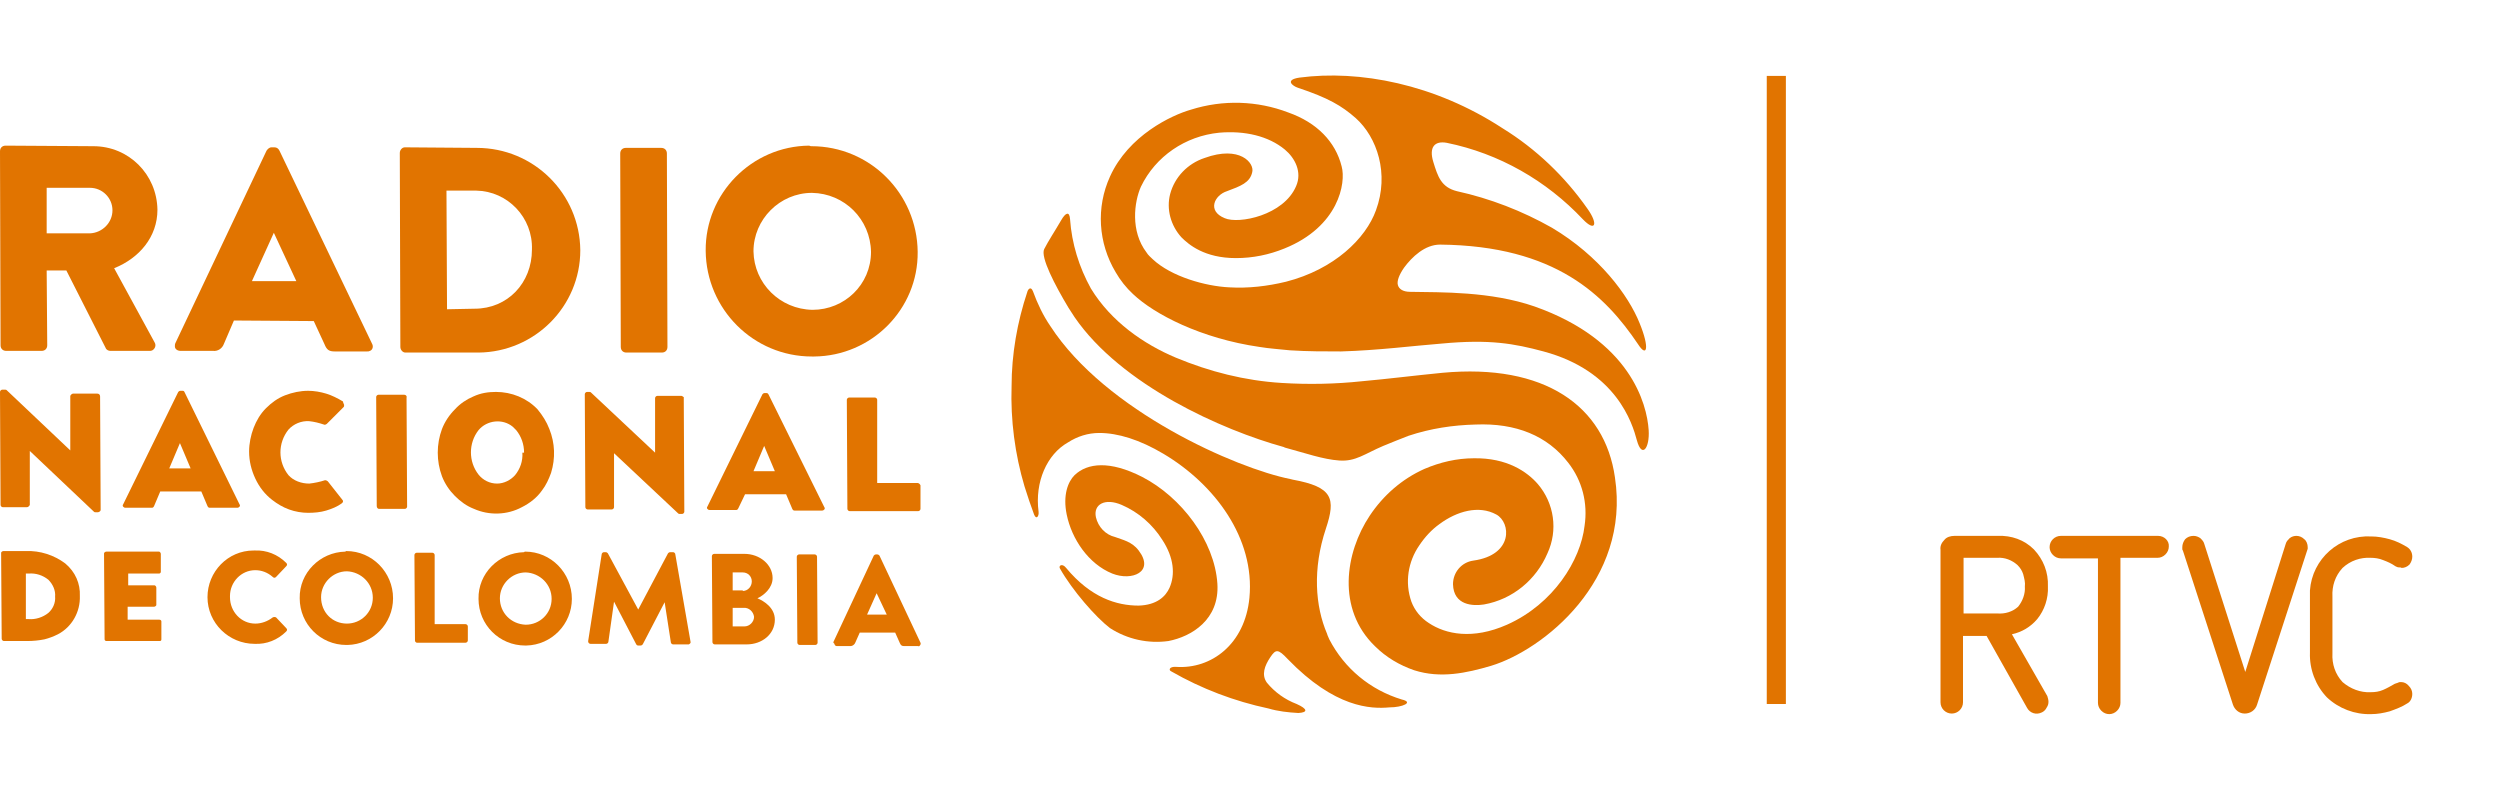 <?xml version="1.0" encoding="utf-8"?>
<!-- Generator: Adobe Illustrator 25.0.0, SVG Export Plug-In . SVG Version: 6.00 Build 0)  -->
<svg version="1.1" id="Capa_1" xmlns="http://www.w3.org/2000/svg" xmlns:xlink="http://www.w3.org/1999/xlink" x="0px" y="0px"
	 viewBox="0 0 444.6 140.9" style="enable-background:new 0 0 444.6 140.9;" xml:space="preserve">
<style type="text/css">
	.st0{fill:#E17400;}
</style>
<path class="st0" d="M216.5,103.8c-0.5-7.6-6.4-15.4-13.4-19c-5.7-2.9-9.7-2.5-12-0.3c-1.2,1.2-2.1,3.6-1.4,7
	c0.9,4.4,3.9,8.8,8.1,10.5c3.5,1.4,7.6-0.3,4.7-4.1c-1.2-1.6-2.9-1.9-4.2-2.4c-1.7-0.4-3-1.8-3.4-3.5c-0.5-2.3,1.6-3.5,4.6-2.2
	c3,1.3,5.5,3.5,7.2,6.2c2.1,3.2,2.3,6.2,1.3,8.5c-0.7,1.6-2.3,3.1-5.5,3.2c-3.9,0-8.5-1.4-12.9-6.7c-0.7-0.9-1.4-0.4-1.1,0.1
	c2.2,3.9,6.4,8.7,8.9,10.6c3.1,2,6.8,2.8,10.4,2.3C211.9,113.2,216.9,110.2,216.5,103.8"/>
<path class="st0" d="M249.3,124.4c-5.6-1.7-10.2-5.5-12.9-10.7c-0.1-0.3-0.3-0.6-0.4-1c-2.1-4.9-2.6-11.5-0.2-18.7
	c1.8-5.4,1.2-7.4-5.9-8.7l-0.4-0.1c-9.6-1.9-32.9-12.1-42.7-27.2c-1.3-1.9-2.3-4-3.1-6.2c-0.4-1-0.9-0.3-1,0.1
	c-1.8,5.4-2.8,11.1-2.8,16.8c-0.2,6,0.6,12.1,2.3,17.8c0.6,1.9,1.1,3.4,1.7,5c0.4,1,0.9,0.3,0.8-0.5c-0.7-5.3,1.5-10.2,5.2-12.3
	c1.7-1.1,3.6-1.7,5.6-1.7c3.3,0,7.2,1.2,11.4,3.7c9.1,5.4,16.3,15,15.3,25.6c-0.8,8.3-6.8,12.7-13,12.3c-1.3-0.1-1.4,0.6-0.9,0.8
	c5.4,3.1,11.2,5.3,17.3,6.6c1.7,0.5,3.5,0.7,5.3,0.8c1.7-0.1,1.7-0.7-0.3-1.6c-2.1-0.8-3.9-2.1-5.3-3.8c-1-1.4-0.4-3,0.6-4.5
	s1.4-1.5,3.1,0.3c8.4,8.7,14.8,8.9,18.1,8.6C249.4,125.8,251.5,124.9,249.3,124.4"/>
<path class="st0" d="M256.5,66.3c-5.1,0.5-9.8,1.1-14.3,1.5c-4.7,0.5-9.5,0.6-14.3,0.3c-6.5-0.4-12.8-2-18.8-4.5
	c-5.7-2.4-11.5-6.4-15.1-12.3c-2.1-3.8-3.4-8-3.7-12.3c-0.1-1.5-0.8-1.2-1.6,0.2c-1.1,1.9-2.3,3.7-3,5.1s1.9,6.4,4.3,10.4
	c0.4,0.6,0.7,1.1,1.1,1.7c8.3,12.1,26.3,20.1,37.2,23.1l0.2,0.1c3.7,1,6.8,2.1,9.7,2.3s4.5-1.2,7.8-2.6c1.5-0.6,2.9-1.2,4.5-1.8
	c3.9-1.3,7.9-1.9,11.9-2c7.2-0.3,12.8,2,16.5,6.8c2.5,3.2,3.5,7.2,2.9,11.2c-0.7,6.1-5.5,13.9-13.8,17.6c-6.1,2.7-10.9,1.7-13.9-0.3
	c-1.4-0.9-2.5-2.2-3.1-3.8c-1.2-3.4-0.6-7.1,1.4-10c1-1.5,2.2-2.8,3.6-3.8c3.1-2.3,7-3.4,10.1-1.7c2.6,1.4,3.1,7.2-4.1,8.2
	c-2.1,0.3-3.6,2.1-3.6,4.2c0.1,3.8,3.6,3.9,5.5,3.6c5.1-0.9,9.3-4.4,11.3-9.1c1.9-4.1,1.2-8.9-1.7-12.3c-1.9-2.2-5.5-4.7-11.4-4.6
	c-3,0-6,0.7-8.8,1.9c-4,1.8-7.3,4.7-9.7,8.3c-4.4,6.6-5.9,16.6,0.9,23.2c2,2,4.4,3.4,7,4.3c4.7,1.5,9.3,0.5,13.7-0.8
	c9.2-2.8,24.8-15.1,22-33.5C285.4,72.2,274.7,64.6,256.5,66.3"/>
<path class="st0" d="M293.2,76.5c-0.3-4.7-3.3-16-20.3-22c-7.8-2.7-16.6-2.5-22.1-2.6c-1.3,0-2-0.5-2.2-1.2s0.2-1.8,1.1-3.1
	c1.4-1.9,3.7-4.1,6.4-4.1c20.6,0.2,29.4,9.1,35.2,17.7c1.6,2.5,2.1,0.7,0.3-3.7c-2-5-7.2-12-15.6-17c-5.3-3-11-5.2-16.9-6.5
	c-2.8-0.7-3.4-2.6-4.2-5.2s0.2-3.8,2.4-3.4c9.3,1.9,17.7,6.7,24.2,13.6c2.2,2.3,2.8,0.9,0.8-1.9c-4-5.7-9.1-10.6-15.1-14.3
	c-12.1-7.9-25.5-10.4-36.1-9c-2.7,0.4-1.2,1.5-0.3,1.8c5.4,1.8,7.8,3.2,10.3,5.4c3.8,3.4,6,9.9,3.6,16.4c-1.8,5-7.4,10.5-16,12.7
	c-3.3,0.8-6.7,1.2-10.1,1c-4.2-0.2-10.3-1.9-13.6-5c-0.4-0.4-0.8-0.7-1.1-1.2c-2.9-3.8-2.2-9-1-11.7c2.6-5.4,7.9-9,13.9-9.6
	c4.6-0.4,8.8,0.6,11.7,3c1.8,1.5,3.1,4,2,6.5c-2.2,5.2-10.2,6.8-12.7,5.7c-3.2-1.3-1.8-4.1,0.4-4.8c2.4-0.9,4.1-1.5,4.5-3.4
	c0.4-1.6-2.2-4.8-8.5-2.5c-3,1-5.3,3.4-6.1,6.4c-0.7,2.7,0.1,5.6,2,7.7c1.3,1.3,4.1,3.7,9.7,3.7c3,0,5.9-0.6,8.6-1.7
	c9.7-3.9,11-11.7,10.2-14.6c-1.1-4.4-4.4-7.8-9.5-9.6c-5.5-2.1-11.6-2.3-17.3-0.5c-3.5,1-11.1,4.6-14.4,11.9c-2.5,5.5-2.1,11.8,1,17
	c0.8,1.4,1.9,2.8,3.1,3.9c3.8,3.6,12.1,7.9,22.5,9.4c1.8,0.3,3.6,0.4,5.4,0.6c3.1,0.2,6.2,0.2,9.1,0.2c6.7-0.2,12.8-1,17.9-1.4
	c8.5-0.8,12.9,0,18.1,1.4c13,3.5,15.8,12.8,16.6,15.8C292,81.6,293.4,79.7,293.2,76.5"/>
<path class="st0" d="M0,26.9c0-0.6,0.4-1,1-1l15.6,0.1c6.3,0,11.3,5,11.4,11.3c0,4.8-3.2,8.6-7.7,10.4l7.2,13.2
	c0.3,0.5,0.1,1.1-0.4,1.4c-0.2,0.1-0.3,0.1-0.5,0.1h-7c-0.3,0-0.7-0.2-0.8-0.5l-7-13.8H8.3l0.1,13.3c0,0.6-0.4,1-1,1H1.1
	c-0.6,0-1-0.4-1-1L0,26.9z M16,41.5c2.2-0.1,4-1.9,4-4.1c0-2.2-1.8-4-4-4H8.3v8.1L16,41.5z"/>
<path class="st0" d="M31.2,61l16.2-34.2c0.2-0.3,0.5-0.6,0.9-0.6h0.5c0.4,0,0.7,0.2,0.9,0.6l16.5,34.4c0.2,0.4,0.1,1-0.4,1.2
	c-0.2,0.1-0.3,0.1-0.5,0.1h-5.8c-1,0-1.4-0.3-1.8-1.3l-1.9-4.1L41.6,57l-1.8,4.2c-0.3,0.8-1.1,1.3-1.9,1.2h-5.8c-0.5,0-1-0.3-1-0.8
	C31.1,61.4,31.1,61.2,31.2,61 M52.7,50l-4-8.6l0,0L44.8,50H52.7z"/>
<path class="st0" d="M71.1,27.2c0-0.5,0.4-1,0.9-1l12.8,0.1c10.1,0,18.3,8.1,18.4,18.2c0,10-8.1,18.1-18.1,18.2c-0.1,0-0.1,0-0.2,0
	l-12.8,0c-0.5,0-0.9-0.5-0.9-1L71.1,27.2z M84.4,54.9c5.9,0,10.2-4.6,10.2-10.5c0.2-5.7-4.3-10.4-9.9-10.5c-0.1,0-0.2,0-0.3,0h-5
	l0.1,21.1L84.4,54.9z"/>
<path class="st0" d="M110.3,27.3c0-0.6,0.4-1,1-1h6.3c0.6,0,1,0.4,1,1l0.1,34.4c0,0.6-0.4,1-1,1h-6.3c-0.6,0-1-0.4-1-1L110.3,27.3z"
	/>
<path class="st0" d="M144.3,26c10.4,0,18.8,8.4,18.9,18.8c0.1,10.2-8.2,18.5-18.4,18.6c-0.1,0-0.3,0-0.4,0
	c-10.4,0-18.8-8.4-18.9-18.8c-0.1-10.2,8.2-18.6,18.4-18.7C144.1,26,144.2,26,144.3,26 M144.5,55.1c5.7,0,10.4-4.5,10.4-10.3
	c0,0,0,0,0,0c-0.1-5.8-4.7-10.4-10.5-10.5c-5.7,0-10.4,4.7-10.4,10.4C134.1,50.4,138.7,55,144.5,55.1"/>
<path class="st0" d="M45.3,97.9c2.1-0.1,4.1,0.7,5.6,2.2c0.2,0.2,0.2,0.4,0,0.6c0,0,0,0,0,0l-1.8,1.9c-0.2,0.2-0.4,0.2-0.6,0
	c0,0,0,0,0,0c-0.9-0.8-2-1.2-3.1-1.2c-2.5,0-4.5,2.1-4.5,4.6c0,0.1,0,0.1,0,0.2c0,2.6,2,4.7,4.5,4.7c0,0,0,0,0,0
	c1.1,0,2.2-0.4,3.1-1.1c0.2-0.1,0.4-0.1,0.6,0l1.8,1.9c0.2,0.2,0.2,0.4,0,0.6c-1.5,1.5-3.5,2.3-5.6,2.2c-4.6,0-8.4-3.7-8.4-8.3
	c0-4.5,3.6-8.3,8.2-8.3C45.2,97.9,45.2,97.9,45.3,97.9"/>
<path class="st0" d="M61.6,98c4.6,0,8.3,3.8,8.3,8.4c0,4.5-3.6,8.2-8.1,8.3c-0.1,0-0.1,0-0.2,0c-4.6,0-8.3-3.7-8.3-8.3l0,0
	c-0.1-4.5,3.6-8.2,8.1-8.3C61.5,98,61.6,98,61.6,98 M61.7,110.9c2.5,0,4.6-2,4.6-4.6c0,0,0,0,0,0c0-2.6-2.1-4.6-4.6-4.7
	c-2.5,0-4.6,2.1-4.6,4.6c0,0,0,0,0,0C57.1,108.9,59.1,110.9,61.7,110.9"/>
<path class="st0" d="M73.7,98.7c0-0.2,0.2-0.4,0.4-0.4c0,0,0,0,0,0h2.8c0.2,0,0.4,0.2,0.4,0.4V111h5.5c0.2,0,0.4,0.2,0.4,0.4
	c0,0,0,0,0,0v2.5c0,0.2-0.2,0.4-0.4,0.4c0,0,0,0,0,0h-8.7c-0.2-0.1-0.3-0.2-0.3-0.4L73.7,98.7z"/>
<path class="st0" d="M93.4,98.1c4.6,0,8.3,3.8,8.3,8.4c0,4.5-3.6,8.2-8.1,8.3c-0.1,0-0.1,0-0.2,0c-4.6,0-8.3-3.7-8.3-8.3
	c0,0,0,0,0,0c-0.1-4.5,3.6-8.2,8.1-8.3C93.3,98.1,93.3,98.1,93.4,98.1 M93.5,111.1c2.5,0,4.6-2,4.6-4.6c0,0,0,0,0,0
	c0-2.6-2.1-4.6-4.6-4.7c-2.5,0-4.6,2.1-4.6,4.6c0,0,0,0,0,0C88.9,109,90.9,111,93.5,111.1"/>
<path class="st0" d="M107,98.6c0-0.2,0.2-0.4,0.4-0.4h0.3c0.2,0,0.3,0.1,0.4,0.2l5.4,10l0,0l5.3-10c0.1-0.1,0.2-0.2,0.4-0.2h0.5
	c0.2,0,0.4,0.2,0.4,0.4l2.7,15.5c0.1,0.2-0.1,0.4-0.3,0.5c0,0-0.1,0-0.1,0h-2.7c-0.2,0-0.4-0.2-0.4-0.4l-1.1-7.1l0,0l-3.9,7.5
	c-0.1,0.1-0.2,0.2-0.4,0.2h-0.4c-0.2,0-0.3-0.1-0.4-0.3l-3.9-7.5l0,0l-1,7.1c0,0.2-0.2,0.4-0.4,0.4H105c-0.2,0-0.4-0.2-0.4-0.4
	c0,0,0-0.1,0-0.1L107,98.6z"/>
<path class="st0" d="M126.6,98.9c0-0.2,0.2-0.4,0.4-0.4l0,0h5.4c2.7,0,5,1.9,5,4.3c0,1.8-1.6,3.1-2.7,3.6c1.2,0.5,3.1,1.7,3.1,3.8
	c0,2.6-2.3,4.4-5,4.4h-5.7c-0.2,0-0.4-0.2-0.4-0.4c0,0,0,0,0,0L126.6,98.9z M132.1,105.1c0.9,0,1.6-0.8,1.6-1.7
	c0-0.9-0.7-1.6-1.6-1.6c0,0,0,0,0,0h-1.8v3.2H132.1z M132.4,111.4c0.9,0,1.7-0.8,1.7-1.7c0,0,0,0,0,0c-0.1-0.9-0.9-1.7-1.9-1.6h-1.9
	v3.3H132.4z"/>
<path class="st0" d="M141.7,99c0-0.2,0.2-0.4,0.4-0.4h2.8c0.2,0,0.4,0.2,0.4,0.4l0.1,15.3c0,0.2-0.2,0.4-0.4,0.4h-2.8
	c-0.2,0-0.4-0.2-0.4-0.4L141.7,99z"/>
<path class="st0" d="M148.2,114.2l7.2-15.4c0.1-0.1,0.2-0.2,0.4-0.2h0.2c0.2,0,0.3,0.1,0.4,0.2l7.3,15.5c0.1,0.2,0,0.4-0.2,0.6
	c-0.1,0-0.1,0.1-0.2,0h-2.5c-0.4,0-0.6-0.1-0.8-0.6l-0.8-1.8h-6.3l-0.8,1.8c-0.1,0.3-0.5,0.6-0.8,0.6h-2.5c-0.2,0-0.4-0.2-0.4-0.4
	C148.2,114.3,148.2,114.3,148.2,114.2 M157.7,109.3l-1.8-3.8l0,0l-1.7,3.8L157.7,109.3z"/>
<path class="st0" d="M17.3,70H13c-0.2,0-0.4,0.2-0.5,0.4v9.7L1.2,69.4c-0.1-0.1-0.2-0.1-0.3-0.1H0.4c-0.2,0-0.4,0.2-0.4,0.4
	l0.1,20.1c0,0.2,0.2,0.4,0.4,0.4h4.3c0.2,0,0.4-0.2,0.5-0.4v-9.6L16.7,91c0.1,0.1,0.2,0.1,0.3,0.1h0.4c0.2,0,0.5-0.2,0.5-0.4
	l-0.1-20.2C17.8,70.2,17.6,70,17.3,70"/>
<path class="st0" d="M32.8,69.7c-0.1-0.2-0.2-0.2-0.4-0.2h-0.3c-0.2,0-0.3,0.1-0.4,0.2l-9.8,20c-0.1,0.1-0.1,0.3,0,0.4
	c0.1,0.1,0.2,0.2,0.4,0.2h4.7c0.2,0,0.3-0.1,0.4-0.3l1.1-2.6h7.3l1.1,2.6c0.1,0.2,0.2,0.3,0.4,0.3h4.9c0.2,0,0.3-0.1,0.4-0.2
	c0.1-0.1,0.1-0.3,0-0.4L32.8,69.7z M33.9,83.3h-3.8l1.9-4.5L33.9,83.3z"/>
<path class="st0" d="M61,71.4C60,70.8,59,70.3,58,70c-1-0.3-2.1-0.5-3.2-0.5c-1.4,0-2.8,0.3-4.1,0.8c-1.3,0.5-2.4,1.3-3.4,2.3
	c-1,1-1.7,2.2-2.2,3.5c-0.5,1.3-0.8,2.8-0.8,4.2c0,1.7,0.4,3.3,1.1,4.8c0.7,1.5,1.7,2.8,3,3.8c0.9,0.7,1.9,1.3,3,1.7
	c1.1,0.4,2.3,0.6,3.4,0.6c1.1,0,2.2-0.1,3.2-0.4c1-0.3,2-0.7,2.8-1.3c0.1-0.1,0.2-0.2,0.2-0.3c0-0.1,0-0.2-0.1-0.3l-2.6-3.3
	c-0.1-0.1-0.3-0.2-0.5-0.2c-0.9,0.3-1.9,0.5-2.8,0.6c-1.4,0-2.8-0.5-3.7-1.5c-1.9-2.4-1.9-5.7,0-8.1c0.9-1,2.3-1.6,3.7-1.5
	c0.9,0.1,1.7,0.3,2.6,0.6c0.2,0.1,0.3,0,0.5-0.1l3-3c0.1-0.1,0.1-0.2,0.1-0.4C61.1,71.7,61,71.6,61,71.4"/>
<path class="st0" d="M71.9,70.2h-4.6c-0.2,0-0.4,0.2-0.4,0.4c0,0,0,0,0,0l0.1,19.4c0,0.3,0.2,0.5,0.4,0.5H72c0.2,0,0.4-0.2,0.4-0.4
	c0,0,0,0,0,0l-0.1-19.4C72.4,70.5,72.2,70.2,71.9,70.2"/>
<path class="st0" d="M95.6,72.8c-1.9-2-4.6-3.1-7.4-3.1c-1.4,0-2.7,0.2-4,0.8c-1.2,0.5-2.4,1.3-3.3,2.3c-1,1-1.8,2.2-2.3,3.5
	c-1,2.7-1,5.7,0,8.4c0.5,1.3,1.3,2.5,2.3,3.5c1,1,2.1,1.8,3.4,2.3c2.7,1.2,5.9,1.1,8.5-0.3c1.4-0.7,2.7-1.7,3.6-3
	c0.7-0.9,1.2-2,1.6-3.1c0.8-2.6,0.7-5.3-0.3-7.8C97.2,75,96.5,73.9,95.6,72.8 M92.9,80.5c0.1,1.5-0.4,2.9-1.3,4
	c-0.8,0.9-2,1.5-3.2,1.5c-1.3,0-2.5-0.6-3.3-1.6c-1.8-2.3-1.8-5.6,0-7.9c1.5-1.8,4.3-2.1,6.1-0.6c0.2,0.2,0.4,0.4,0.6,0.6
	c0.9,1.1,1.4,2.5,1.4,4"/>
<path class="st0" d="M121.2,70.4h-4.3c-0.2,0-0.4,0.2-0.4,0.4v9.7l-11.4-10.7c-0.1-0.1-0.2-0.1-0.3-0.1h-0.4c-0.2,0-0.4,0.2-0.4,0.4
	c0,0,0,0,0,0l0.1,20.1c0,0.2,0.2,0.4,0.4,0.4h4.3c0.2,0,0.4-0.2,0.4-0.4v-9.6l11.4,10.7c0.1,0.1,0.2,0.1,0.3,0.1h0.4
	c0.2,0,0.4-0.2,0.4-0.4l-0.1-20.2C121.7,70.7,121.5,70.5,121.2,70.4"/>
<path class="st0" d="M136.7,70.2c-0.1-0.2-0.2-0.3-0.4-0.3H136c-0.2,0-0.3,0.1-0.4,0.2l-9.8,20c-0.1,0.1-0.1,0.3,0,0.4
	c0.1,0.1,0.2,0.2,0.4,0.2h4.7c0.2,0,0.3-0.1,0.4-0.3l1.2-2.5h7.3l1.1,2.6c0.1,0.2,0.2,0.3,0.4,0.3h4.9c0.2,0,0.3-0.1,0.4-0.2
	c0.1-0.1,0.1-0.3,0-0.4L136.7,70.2z M137.8,83.8h-3.8l1.9-4.5L137.8,83.8z"/>
<path class="st0" d="M163.2,85.9H156L156,71.1c0-0.2-0.2-0.4-0.4-0.4h-4.6c-0.2,0-0.4,0.2-0.4,0.4c0,0,0,0,0,0l0.1,19.4
	c0,0.2,0.2,0.4,0.4,0.4h12.2c0.2,0,0.4-0.2,0.4-0.4c0,0,0,0,0,0v-4.2C163.6,86.1,163.4,85.9,163.2,85.9"/>
<path class="st0" d="M11.6,100.2c-2-1.5-4.5-2.3-7-2.2H0.6c-0.2,0-0.4,0.2-0.4,0.3c0,0,0,0,0,0l0.1,15.3c0,0.2,0.2,0.4,0.4,0.4l0,0
	h4.1c1.1,0,2.1-0.1,3.1-0.3c0.8-0.2,1.6-0.5,2.4-0.9c2.5-1.3,4-4,3.9-6.8C14.3,103.8,13.4,101.7,11.6,100.2 M9.8,106.1
	c0.1,1.1-0.4,2.2-1.2,2.9c-1,0.8-2.3,1.2-3.5,1.1H4.6V102h0.5c1.3-0.1,2.5,0.3,3.5,1.1C9.4,103.9,9.9,105,9.8,106.1"/>
<path class="st0" d="M28.3,110.2h-5.6v-2.3h4.7c0.2,0,0.4-0.2,0.4-0.3v-3.1c0-0.2-0.2-0.4-0.3-0.4h-4.7V102h5.5
	c0.2,0,0.3-0.2,0.3-0.3v-3.2c0-0.2-0.2-0.4-0.3-0.4h-9.4c-0.2,0-0.4,0.2-0.4,0.3l0.1,15.3c0,0.2,0.2,0.3,0.3,0.3h9.5
	c0.2,0,0.3-0.1,0.3-0.3c0,0,0,0,0,0v-3.2C28.7,110.4,28.6,110.2,28.3,110.2"/>
<rect x="314.2" y="13.5" class="st0" width="3.4" height="111.7"/>
<path class="st0" d="M357.8,112.8c1.8-0.4,3.3-1.3,4.5-2.7c1.3-1.6,2-3.7,1.9-5.8c0.1-2.5-0.8-4.8-2.5-6.6c-1.7-1.7-4-2.5-6.4-2.4
	h-7.7c-0.7,0-1.4,0.2-1.8,0.7c-0.5,0.5-0.8,1.1-0.7,1.8v27.1c0,1.1,0.9,2,2,2s2-0.9,2-2v-11.8h4.2l7.2,12.8c0.5,0.9,1.6,1.3,2.6,0.8
	c0.1,0,0.1-0.1,0.2-0.1c0.3-0.2,0.5-0.4,0.7-0.8c0.2-0.3,0.3-0.6,0.3-1c0-0.3-0.1-0.7-0.2-1L357.8,112.8z M360.1,104.3
	c0.1,1.3-0.4,2.6-1.2,3.6c-1,0.9-2.3,1.3-3.7,1.2h-6v-9.9h6c1.3-0.1,2.6,0.4,3.6,1.3c0.5,0.5,0.8,1,1,1.6
	C360,102.9,360.2,103.6,360.1,104.3"/>
<path class="st0" d="M383.8,95.3h-17.3c-1.1,0-2,0.9-2,2c0,0.5,0.2,1,0.6,1.4c0.4,0.4,0.9,0.6,1.4,0.6h6.6v25.7c0,0.5,0.2,1,0.6,1.4
	c0.8,0.8,2,0.8,2.8,0c0,0,0,0,0,0c0.4-0.4,0.6-0.9,0.6-1.4V99.2h6.6c0.5,0,1-0.2,1.4-0.6c0.4-0.4,0.6-0.9,0.6-1.4
	C385.8,96.2,384.9,95.3,383.8,95.3"/>
<path class="st0" d="M408.4,95.3c-0.4,0-0.8,0.1-1.2,0.4c-0.3,0.3-0.6,0.6-0.7,1l-7.2,22.8L392,96.7l0,0c-0.1-0.4-0.4-0.7-0.7-1
	c-0.3-0.2-0.7-0.4-1.2-0.4c-0.6,0-1.1,0.2-1.5,0.6c-0.3,0.4-0.5,0.9-0.5,1.4c0,0.1,0,0.2,0,0.3c0,0.1,0,0.2,0.1,0.3l8.9,27.4
	c0.3,0.9,1.1,1.6,2.1,1.6c1,0,1.9-0.6,2.2-1.6l8.9-27.4c0-0.1,0.1-0.2,0.1-0.3c0-0.1,0-0.2,0-0.3c0-0.5-0.2-1.1-0.6-1.4
	C409.4,95.5,408.9,95.3,408.4,95.3"/>
<path class="st0" d="M427,121.3c-0.2,0-0.4,0-0.5,0.1c-0.2,0.1-0.4,0.1-0.6,0.2c-0.7,0.4-1.4,0.8-2.1,1.1c-0.7,0.3-1.4,0.4-2.2,0.4
	c-1.8,0.1-3.6-0.6-5-1.8c-1.3-1.4-1.9-3.2-1.8-5.1v-10.1c-0.1-1.9,0.5-3.7,1.8-5.1c1.4-1.3,3.2-1.9,5-1.8c0.7,0,1.5,0.1,2.2,0.4
	c0.8,0.3,1.5,0.6,2.2,1.1c0.2,0.1,0.4,0.2,0.6,0.2c0.2,0,0.4,0,0.5,0.1c0.5,0,1-0.2,1.4-0.6c0.3-0.4,0.5-0.9,0.5-1.4
	c0-0.7-0.3-1.3-0.9-1.7c-1-0.6-2-1.1-3.1-1.4c-1.1-0.3-2.2-0.5-3.3-0.5c-5.7-0.3-10.5,4-10.9,9.6c0,0.4,0,0.8,0,1.3v9.8
	c-0.1,2.9,1,5.8,3,7.9c2.1,2,5,3.1,7.9,3c1.1,0,2.2-0.2,3.3-0.5c1.1-0.4,2.2-0.8,3.1-1.4c0.6-0.3,0.9-1,0.9-1.7c0-0.5-0.2-1-0.6-1.4
	C428,121.5,427.5,121.3,427,121.3"/>
</svg>